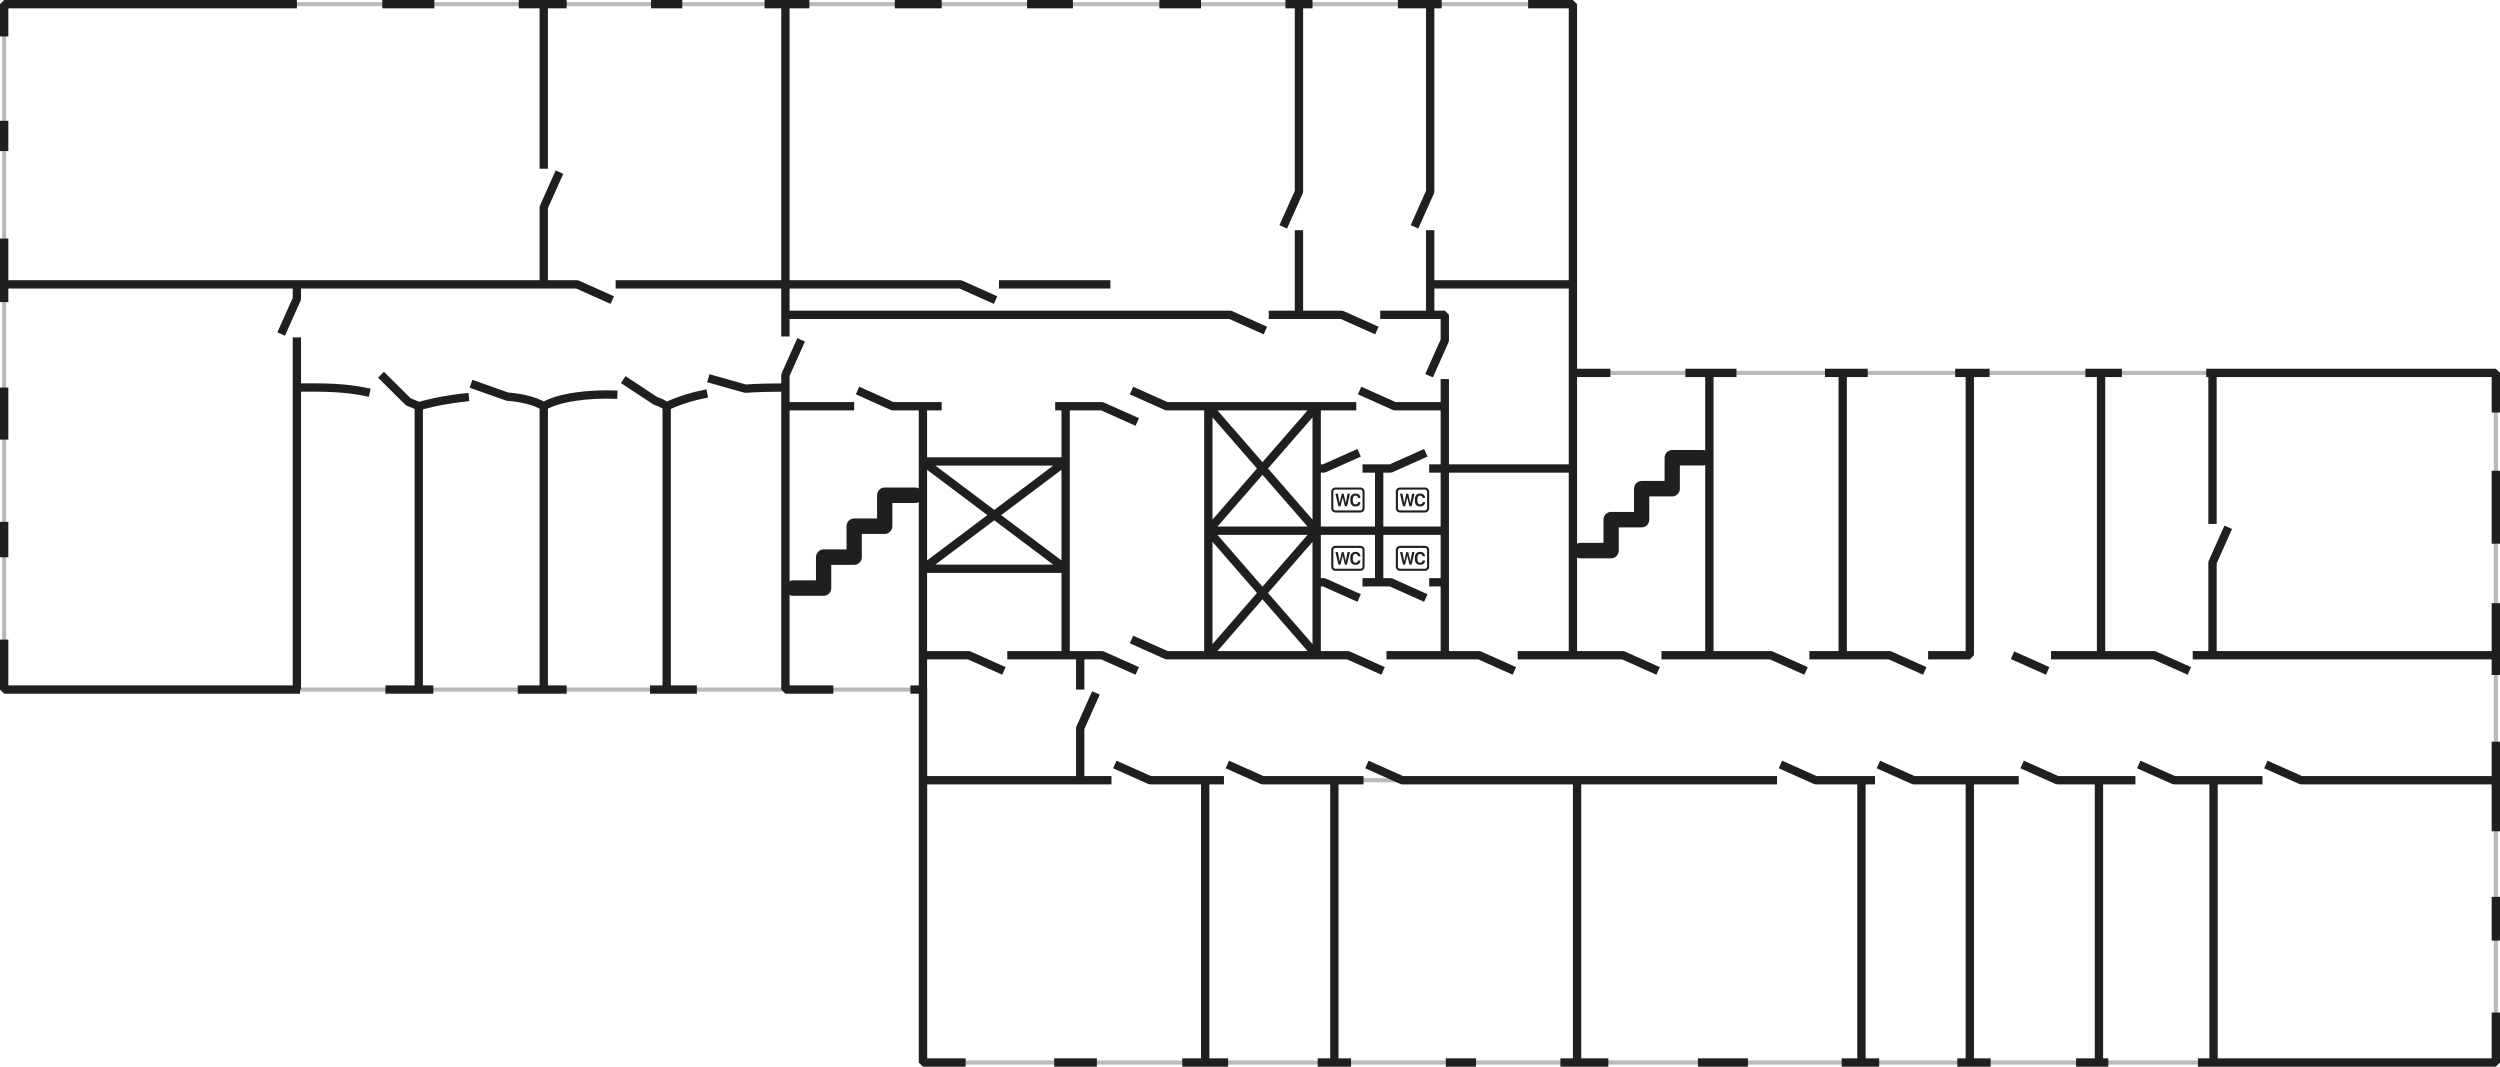 <?xml version="1.0" encoding="UTF-8"?> <svg xmlns="http://www.w3.org/2000/svg" width="1200" height="512" viewBox="0 0 1200 512" fill="none"> <path d="M799 219.714C799 217.66 800.639 216 802.667 216H817.333C819.361 216 821 217.66 821 219.714C821 221.769 819.361 223.429 817.333 223.429H806.333V234.571C806.333 236.626 804.695 238.286 802.667 238.286H791.667V249.429C791.667 251.483 790.028 253.143 788 253.143H777V264.286C777 266.34 775.361 268 773.333 268H758.667C756.639 268 755 266.34 755 264.286C755 262.231 756.639 260.571 758.667 260.571H769.667V249.429C769.667 247.374 771.305 245.714 773.333 245.714H784.333V234.571C784.333 232.517 785.972 230.857 788 230.857H799V219.714Z" fill="#1F1F1F"></path> <path d="M421 237.714C421 235.66 422.639 234 424.667 234H439.333C441.361 234 443 235.66 443 237.714C443 239.769 441.361 241.429 439.333 241.429H428.333V252.571C428.333 254.626 426.695 256.286 424.667 256.286H413.667V267.429C413.667 269.483 412.028 271.143 410 271.143H399V282.286C399 284.34 397.361 286 395.333 286H380.667C378.639 286 377 284.34 377 282.286C377 280.231 378.639 278.571 380.667 278.571H391.667V267.429C391.667 265.374 393.305 263.714 395.333 263.714H406.333V252.571C406.333 250.517 407.972 248.857 410 248.857H421V237.714Z" fill="#1F1F1F"></path> <path d="M754.853 179V136.5V2H625.892H378.426H256.934H130.463H2V136.5V195L2 331H129.467H256.934H321.664H378.426H444.152V510H580.581H643.319H713.027H820.08H885.307H951.53H1129.79H1198V374.5V179H943.564H885.307H820.08H754.853ZM754.853 179V195M704 374.5H638.275" stroke="#BABABA" stroke-width="2"></path> <path d="M443 331H437M443 331V314.5M443 331V374.5M755 136.5V2H733.5M755 136.5V179M755 136.5H686.5M755 179H773M755 179V224.875M261 2H249M261 2H272M261 2V81M377 2H367M377 2H388.5M377 2V136.5M377 136.5H461L477.89 144.048M377 136.5V151.11M377 136.5H295.5M623.5 2H617M623.5 2H630M623.5 2V92L615.952 108.89M623.5 151.11H644L660.89 158.657M623.5 151.11V110.5M623.5 151.11H609M261 195V331M261 195C256.71 192.41 250.536 190.95 243.508 190.371L226.068 184.199M261 195C268.15 190.683 282.99 188.835 296.348 189.457M261 331H248.5M261 331H272M377 195V331H400M377 195V180L384.548 163.11M377 195H410M1198 374.5H1104.5L1087.61 366.952M1198 374.5V399M1198 374.5V356M945.5 179V314.5H925.5M945.5 179H955M945.5 179H938.5M820.5 314.5V179M820.5 314.5H850L866.89 322.048M820.5 314.5H797.5M820.5 179H833.5M820.5 179H809M945.5 374.5V510M945.5 374.5H918.5L901.61 366.952M945.5 374.5H969M945.5 510H939.5M945.5 510H955.5M757 374.5V510M757 374.5H673L656.11 366.952M757 374.5H853M632 314.5H580M632 314.5V254.75M632 314.5L606 284.625M632 314.5V279.5M632 314.5H647L663.89 322.048M580 314.5H560L543.11 306.952M580 314.5V254.75M580 314.5L606 284.625M580 195H632M580 195V254.75M580 195L606 224.875M580 195H560L543.11 187.452M632 195H651M632 195L606 224.875M632 195V224.875M511.5 314.5V273M511.5 314.5H529L545.89 322.048M511.5 314.5H483.5M320 195V331M320 195C318.61 194.001 316.773 193.134 314.602 192.399L299.161 182.21M320 195C325.991 192.174 332.543 190.202 339.498 188.842M320 331H312M320 331H334.5M2 136.5V114.5M2 136.5V145M2 136.5H142.5M511.5 273H443M511.5 273L477.25 247.25M511.5 273V247.25V221.5M443 273V221.5M443 273L477.25 247.25M443 273V314.5M511.5 195V221.5M511.5 195H529L545.89 202.548M511.5 195H506.5M511.5 221.5H443M511.5 221.5L477.25 247.25M443 221.5V195M443 221.5L477.25 247.25M443 195H428.5L411.61 187.452M443 195H452M2 17.5V2H142.5M2 72.5V58M2 186V211M2 267.5V250.5M2 307V331H142.5M183.5 2H208.5M312.5 2H327.5M429.5 2H452M493 2H515M556.5 2H576.5M144 331H142.5M208 331H185M463.5 510H443V418V374.5M526.5 510H506M567.5 510H578.5M589.5 510H578.5M632.5 510H640.5M648.5 510H640.5M694 510H699H708.5M772 510H757M749 510H757M815 510H839M884 510H893.5M902 510H893.5M1012 510H1007.5M996.5 510H1007.5M1055 510H1062.5M1059 179H1062M1001 179H1008.5M1018.5 179H1008.5M896.5 179H884.5M876 179H884.5M671 2H686.5M692 2H686.5M293.89 144.048L277 136.5H261M652.61 187.452L669.5 195H693.5M854.61 366.952L871.5 374.5H893.5M726.89 322.048L710 314.5H693.5M662.5 151.11H686.5M1086 374.5H1062.5M755 314.5H728.5M755 314.5V254.75V224.875M755 314.5H779L795.89 322.048M868.5 314.5H884.5M693.5 195V224.875M693.5 195V181.938M693.5 314.5H665.5M693.5 314.5V279.5M632 254.75H580M632 254.75L606 224.875M632 254.75L606 284.625M632 254.75V224.875M632 254.75V279.5M632 254.75H662M580 254.75L606 224.875M580 254.75L606 284.625M693.5 254.75V224.875M693.5 254.75V279.5M693.5 254.75H662M1198 451.5V430.5M1198 486V510H1062.5M1198 324V289.5M1198 261V226M1198 198V179H1062M533 136.5H479.5M686.5 136.5V110.5M686.5 136.5V151.11M377 161.5V151.11M693.5 224.875H686M693.5 224.875H755M693.5 279.5H686M632 224.875H635.5L652.39 217.327M893.5 510V374.5M893.5 374.5C895 374.5 899.6 374.5 900 374.5M1007.5 374.5V510M1007.5 374.5H1025M1007.5 374.5H987.5L970.61 366.952M1008.5 179V314.5M686.5 2V92L678.952 108.89M640.5 374.5H606L589.11 366.952M640.5 374.5V510M640.5 374.5H654.5M662 279.5H654M662 279.5H667.5L684.39 287.048M662 279.5V254.75M662 224.875V254.75M662 224.875H667.5L684.39 217.327M662 224.875H654M652.39 287.048L635.5 279.5H632M268.548 82.61L261 99.5V136.5M261 136.5H142.5M607.39 158.657L590.5 151.11H377M686.5 151.11H693.5V163.438L685.952 180.328M134.952 160.328L142.5 143.438V136.5M142.5 161.938V186M142.5 331V186M201 195V331M201 195C199.387 194.239 197.718 193.54 196 192.899L182.874 179.862M201 195C208.133 192.935 216.605 191.357 225.067 190.59M142.5 186C156.541 186 164.805 185.814 177.5 188.5M377 186C370.474 186 364.045 186.14 357.802 186.56L339.996 181.543M481.89 322.048L465 314.5H443M526.048 332.61L518.5 349.5V374.5M518.5 331V314.5M443 374.5H518.5M518.5 374.5H533.5M578.5 510V374.5M578.5 374.5H587.5M578.5 374.5H552L535.11 366.952M1026.61 366.952L1043.5 374.5H1062.5M1062.5 374.5V510M923.89 322.048L907 314.5H884.5M884.5 314.5V179M982.89 322.048L966 314.5M1050.89 322.048L1034 314.5H1008.5M1052.5 314.5H1062M1198 314.5H1062M984.5 314.5H1008.5M1069.55 253.11L1062 270V314.5M1062 251.5V179" stroke="#1F1F1F" stroke-width="4" stroke-linejoin="bevel"></path> <path d="M649.348 239.643C649.348 238.531 649.836 237.889 650.666 237.889C651.348 237.889 651.805 238.359 651.853 238.997H653V238.887C652.947 237.7 651.976 236.887 650.658 236.887C649.054 236.887 648.14 237.937 648.14 239.638V240.385C648.14 242.085 649.045 243.115 650.658 243.115C651.972 243.115 652.943 242.323 653 241.176V241.062H651.853C651.805 241.677 651.356 242.112 650.666 242.112C649.827 242.112 649.348 241.492 649.348 240.385V239.643ZM643.457 243L644.477 238.816H644.522L645.542 243H646.548L648 237.001H646.818L645.998 241.356H645.942L644.97 237.001H644.03L643.058 241.356H643.005L642.178 237.001H641L642.452 243H643.457Z" fill="#1F1F1F"></path> <path d="M653 235C653.265 235 653.52 235.105 653.707 235.293C653.895 235.48 654 235.735 654 236V244C654 244.265 653.895 244.52 653.707 244.707C653.52 244.895 653.265 245 653 245H641C640.735 245 640.48 244.895 640.293 244.707C640.105 244.52 640 244.265 640 244V236C640 235.735 640.105 235.48 640.293 235.293C640.48 235.105 640.735 235 641 235H653ZM641 234C640.47 234 639.961 234.211 639.586 234.586C639.211 234.961 639 235.47 639 236V244C639 244.53 639.211 245.039 639.586 245.414C639.961 245.789 640.47 246 641 246H653C653.53 246 654.039 245.789 654.414 245.414C654.789 245.039 655 244.53 655 244V236C655 235.47 654.789 234.961 654.414 234.586C654.039 234.211 653.53 234 653 234H641Z" fill="#1F1F1F"></path> <path d="M649.348 267.643C649.348 266.531 649.836 265.889 650.666 265.889C651.348 265.889 651.805 266.359 651.853 266.997H653V266.887C652.947 265.7 651.976 264.887 650.658 264.887C649.054 264.887 648.14 265.937 648.14 267.638V268.385C648.14 270.085 649.045 271.115 650.658 271.115C651.972 271.115 652.943 270.323 653 269.176V269.062H651.853C651.805 269.677 651.356 270.112 650.666 270.112C649.827 270.112 649.348 269.492 649.348 268.385V267.643ZM643.457 271L644.477 266.816H644.522L645.542 271H646.548L648 265.001H646.818L645.998 269.356H645.942L644.97 265.001H644.03L643.058 269.356H643.005L642.178 265.001H641L642.452 271H643.457Z" fill="#1F1F1F"></path> <path d="M653 263C653.265 263 653.52 263.105 653.707 263.293C653.895 263.48 654 263.735 654 264V272C654 272.265 653.895 272.52 653.707 272.707C653.52 272.895 653.265 273 653 273H641C640.735 273 640.48 272.895 640.293 272.707C640.105 272.52 640 272.265 640 272V264C640 263.735 640.105 263.48 640.293 263.293C640.48 263.105 640.735 263 641 263H653ZM641 262C640.47 262 639.961 262.211 639.586 262.586C639.211 262.961 639 263.47 639 264V272C639 272.53 639.211 273.039 639.586 273.414C639.961 273.789 640.47 274 641 274H653C653.53 274 654.039 273.789 654.414 273.414C654.789 273.039 655 272.53 655 272V264C655 263.47 654.789 262.961 654.414 262.586C654.039 262.211 653.53 262 653 262H641Z" fill="#1F1F1F"></path> <path d="M680.348 239.643C680.348 238.531 680.836 237.889 681.666 237.889C682.348 237.889 682.805 238.359 682.853 238.997H684V238.887C683.947 237.7 682.976 236.887 681.658 236.887C680.054 236.887 679.14 237.937 679.14 239.638V240.385C679.14 242.085 680.045 243.115 681.658 243.115C682.972 243.115 683.943 242.323 684 241.176V241.062H682.853C682.805 241.677 682.356 242.112 681.666 242.112C680.827 242.112 680.348 241.492 680.348 240.385V239.643ZM674.457 243L675.477 238.816H675.522L676.542 243H677.548L679 237.001H677.818L676.998 241.356H676.942L675.97 237.001H675.03L674.058 241.356H674.005L673.178 237.001H672L673.452 243H674.457Z" fill="#1F1F1F"></path> <path d="M684 235C684.265 235 684.52 235.105 684.707 235.293C684.895 235.48 685 235.735 685 236V244C685 244.265 684.895 244.52 684.707 244.707C684.52 244.895 684.265 245 684 245H672C671.735 245 671.48 244.895 671.293 244.707C671.105 244.52 671 244.265 671 244V236C671 235.735 671.105 235.48 671.293 235.293C671.48 235.105 671.735 235 672 235H684ZM672 234C671.47 234 670.961 234.211 670.586 234.586C670.211 234.961 670 235.47 670 236V244C670 244.53 670.211 245.039 670.586 245.414C670.961 245.789 671.47 246 672 246H684C684.53 246 685.039 245.789 685.414 245.414C685.789 245.039 686 244.53 686 244V236C686 235.47 685.789 234.961 685.414 234.586C685.039 234.211 684.53 234 684 234H672Z" fill="#1F1F1F"></path> <path d="M680.348 267.643C680.348 266.531 680.836 265.889 681.666 265.889C682.348 265.889 682.805 266.359 682.853 266.997H684V266.887C683.947 265.7 682.976 264.887 681.658 264.887C680.054 264.887 679.14 265.937 679.14 267.638V268.385C679.14 270.085 680.045 271.115 681.658 271.115C682.972 271.115 683.943 270.323 684 269.176V269.062H682.853C682.805 269.677 682.356 270.112 681.666 270.112C680.827 270.112 680.348 269.492 680.348 268.385V267.643ZM674.457 271L675.477 266.816H675.522L676.542 271H677.548L679 265.001H677.818L676.998 269.356H676.942L675.97 265.001H675.03L674.058 269.356H674.005L673.178 265.001H672L673.452 271H674.457Z" fill="#1F1F1F"></path> <path d="M684 263C684.265 263 684.52 263.105 684.707 263.293C684.895 263.48 685 263.735 685 264V272C685 272.265 684.895 272.52 684.707 272.707C684.52 272.895 684.265 273 684 273H672C671.735 273 671.48 272.895 671.293 272.707C671.105 272.52 671 272.265 671 272V264C671 263.735 671.105 263.48 671.293 263.293C671.48 263.105 671.735 263 672 263H684ZM672 262C671.47 262 670.961 262.211 670.586 262.586C670.211 262.961 670 263.47 670 264V272C670 272.53 670.211 273.039 670.586 273.414C670.961 273.789 671.47 274 672 274H684C684.53 274 685.039 273.789 685.414 273.414C685.789 273.039 686 272.53 686 272V264C686 263.47 685.789 262.961 685.414 262.586C685.039 262.211 684.53 262 684 262H672Z" fill="#1F1F1F"></path> </svg> 